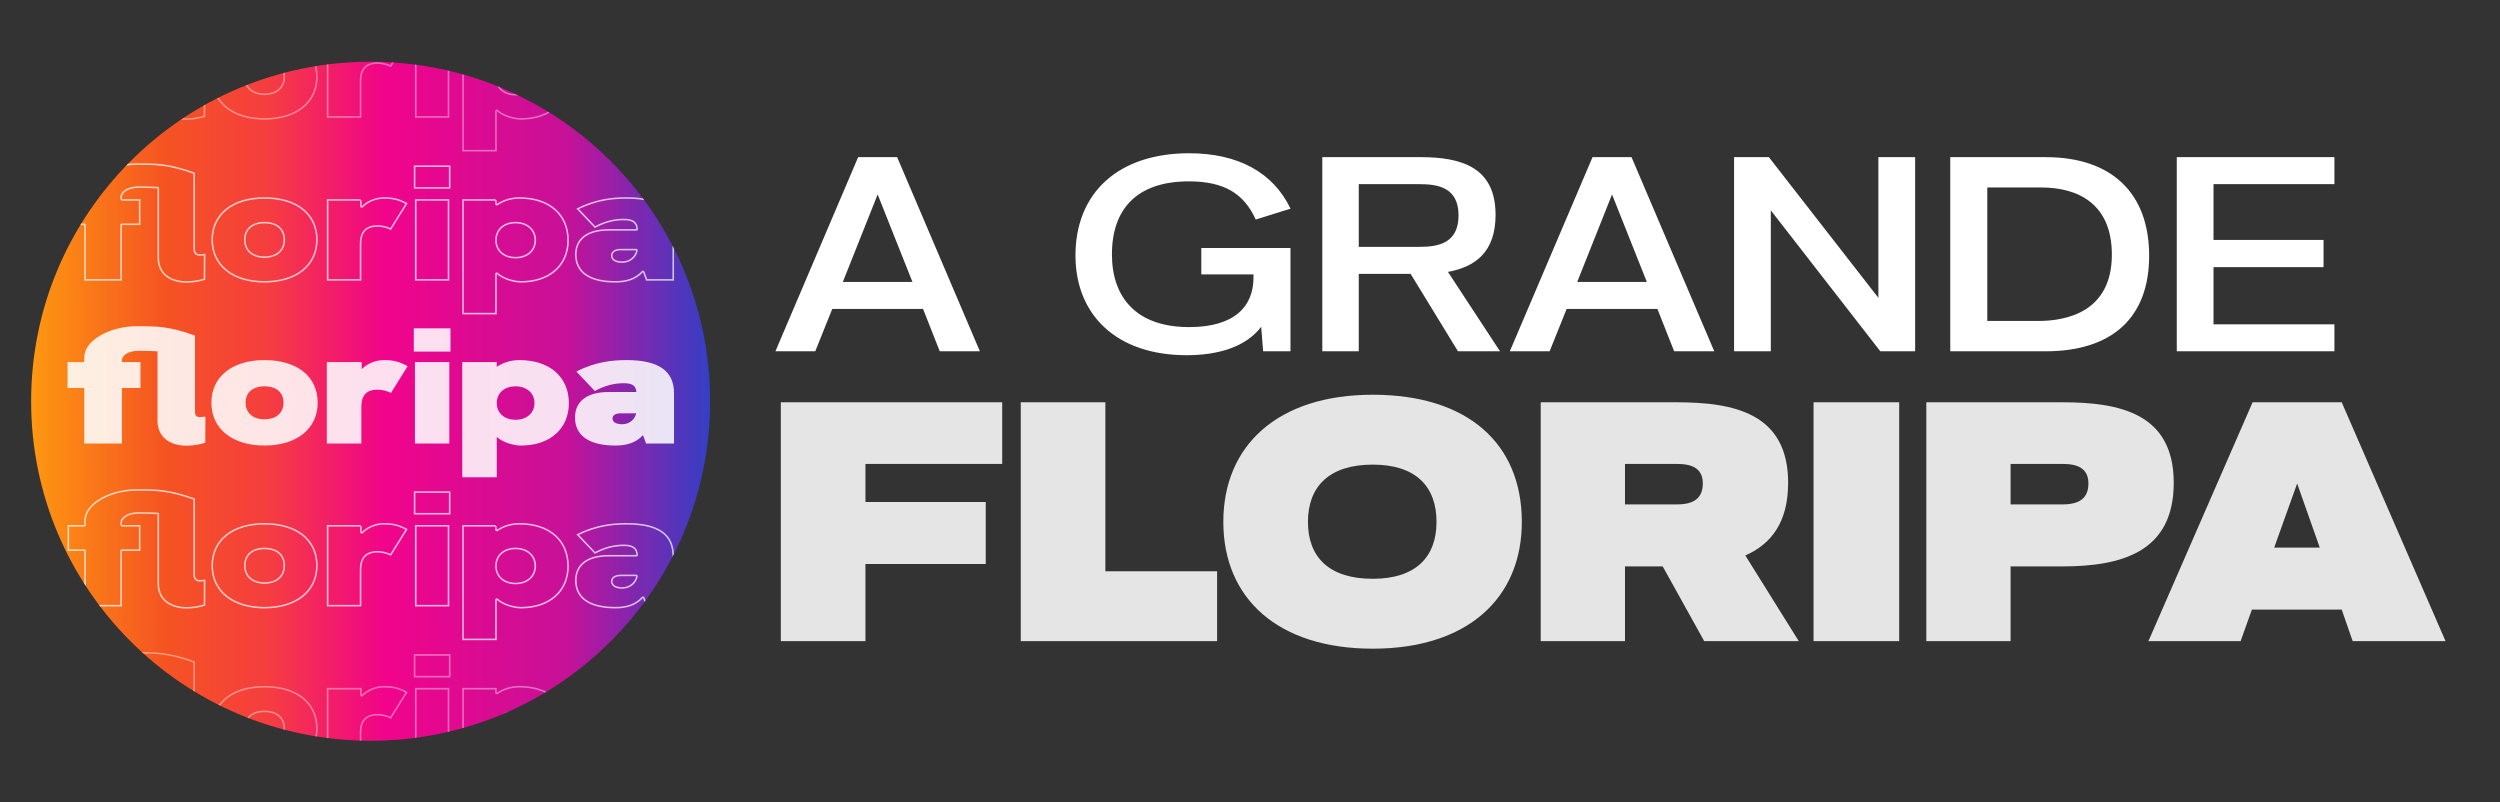 <svg xmlns="http://www.w3.org/2000/svg" xmlns:xlink="http://www.w3.org/1999/xlink" xmlns:serif="http://www.serif.com/" width="100%" height="100%" viewBox="0 0 162 52" xml:space="preserve" style="fill-rule:evenodd;clip-rule:evenodd;stroke-linejoin:round;stroke-miterlimit:2;"><rect x="0" y="0" width="162" height="52" fill="#333333" stroke="none"/> <g transform="matrix(1,0,0,1,0,-80)"> <g transform="matrix(1,0,0,1,0,80)"> <rect id="Prancheta1" x="0" y="0" width="162" height="52" style="fill:none;"></rect> <g id="Prancheta11" serif:id="Prancheta1"> <g> <g transform="matrix(1.029,0,0,1.029,-5.547,-1.145)"> <g> <g transform="matrix(0.972,0,0,0.972,5.393,-76.669)"> <path d="M63.482,102.782L60.883,102.782L59.8,100.039L53.917,100.039L52.816,102.782L50.235,102.782L55.595,90.204L58.122,90.204L63.482,102.782ZM56.859,92.62L54.603,98.29L59.114,98.29L56.859,92.62ZM81.209,97.801L77.828,97.801L77.828,96.088L83.605,96.088L83.605,102.782L81.833,102.782L81.707,101.196C80.715,102.494 78.947,103.035 76.876,103.035C72.308,103.035 69.675,100.402 69.675,96.575C69.675,92.495 72.471,89.951 77.038,89.951C80.162,89.951 82.471,91.159 83.607,93.542L81.353,94.246C80.595,92.567 79.313,91.772 77.02,91.772C73.662,91.772 72.037,93.56 72.037,96.503C72.037,99.264 73.59,101.214 77.038,101.214C79.963,101.214 81.209,99.896 81.209,97.999L81.209,97.801ZM93.807,97.638L97.181,102.782L94.457,102.782L91.388,97.765L88.029,97.765L88.029,102.782L85.667,102.782L85.667,90.204L92.038,90.204C94.674,90.204 96.892,90.853 96.892,93.939C96.892,96.377 95.557,97.314 93.807,97.638ZM91.947,91.953L88.029,91.953L88.029,96.016L91.947,96.016C93.157,96.016 94.493,95.799 94.493,93.975C94.493,92.151 93.139,91.953 91.947,91.953ZM111.061,102.782L108.462,102.782L107.379,100.039L101.496,100.039L100.395,102.782L97.815,102.782L103.174,90.204L105.701,90.204L111.061,102.782ZM104.438,92.62L102.182,98.29L106.693,98.29L104.438,92.62ZM121.694,99.318L121.694,90.204L124.075,90.204L124.075,102.782L121.82,102.782L114.725,93.651L114.725,102.782L112.345,102.782L112.345,90.204L114.599,90.204L121.694,99.318ZM132.523,102.782L126.351,102.782L126.351,90.204L132.541,90.204C136.784,90.204 139.236,92.512 139.236,96.593C139.236,100.601 136.838,102.782 132.523,102.782ZM128.749,92.169L128.749,100.817L132.053,100.817C133.931,100.817 136.82,100.203 136.82,96.52C136.82,93.271 134.689,92.169 132.252,92.169L128.749,92.169ZM151.239,102.782L141.026,102.782L141.026,90.204L151.239,90.204L151.239,91.953L143.406,91.953L143.406,95.565L150.535,95.565L150.535,97.331L143.406,97.331L143.406,101.034L151.239,101.034L151.239,102.782Z" style="fill:white;"></path> </g> <g transform="matrix(0.972,0,0,0.972,5.393,-76.669)"> <path d="M56.068,121.56L50.585,121.56L50.585,106.085L64.928,106.085L64.928,110.079L56.068,110.079L56.068,112.547L63.862,112.547L63.862,116.564L56.068,116.564L56.068,121.56ZM78.851,121.56L66.13,121.56L66.13,106.085L71.612,106.085L71.612,117.033L78.851,117.033L78.851,121.56ZM88.934,122.049C82.805,122.049 79.254,118.808 79.254,113.834C79.254,108.859 82.805,105.596 88.934,105.596C95.13,105.596 98.593,108.792 98.593,113.834C98.593,118.808 95.042,122.049 88.934,122.049ZM88.934,117.521C91.756,117.521 93.066,116.077 93.066,113.834C93.066,111.568 91.756,110.124 88.934,110.124C86.113,110.124 84.736,111.546 84.736,113.834C84.736,116.122 86.113,117.521 88.934,117.521ZM113.073,116.009L116.536,121.56L110.409,121.56L107.721,116.719L105.277,116.719L105.277,121.56L99.817,121.56L99.817,106.085L108.61,106.085C112.34,106.085 115.847,106.795 115.847,111.302C115.847,113.879 114.737,115.277 113.073,116.009ZM108.365,110.079L105.277,110.079L105.277,112.703L108.365,112.703C108.987,112.703 110.321,112.769 110.321,111.347C110.321,110.013 109.01,110.079 108.365,110.079ZM123.042,121.56L117.493,121.56L117.493,106.085L123.042,106.085L123.042,121.56ZM130.259,121.56L124.799,121.56L124.799,106.085L133.592,106.085C137.322,106.085 140.829,106.795 140.829,111.302C140.829,115.809 137.433,116.719 133.592,116.719L130.259,116.719L130.259,121.56ZM130.259,110.079L130.259,112.703L133.347,112.703C133.97,112.703 135.303,112.769 135.303,111.347C135.303,110.013 133.992,110.079 133.347,110.079L130.259,110.079ZM158.439,121.56L152.422,121.56L151.712,119.517L145.894,119.517L145.162,121.56L139.189,121.56L145.939,106.085L151.712,106.085L158.439,121.56ZM148.825,111.348L147.337,115.501L150.291,115.501L148.825,111.348Z" style="fill:white;fill-opacity:0.87;"></path> </g> </g> </g> </g> <g transform="matrix(0.275,0,0,0.275,-48.583,4)"> <circle cx="264" cy="80" r="80" style="fill:url(#_Linear1);"></circle> <clipPath id="_clip2"> <circle cx="264" cy="80" r="80"></circle> </clipPath> <g clip-path="url(#_clip2)"> <g transform="matrix(4.06,0,0,4.06,161.337,-48.677)"> <g transform="matrix(0.896,0,0,0.896,3.776,-63.253)"> <g> <path d="M12.106,108.848C10.929,108.848 10.201,108.238 10.201,107.231L10.201,102.733C9.847,102.722 9.429,102.7 9.011,102.7C8.25,102.7 7.897,103.033 7.897,103.301L7.897,103.43L9.097,103.43L9.097,105.11L7.897,105.11L7.897,108.709L5.456,108.709L5.456,105.11L4.374,105.11L4.374,103.43L5.456,103.43L5.456,103.14C5.456,102.015 7.115,101.106 8.872,101.106C10.136,101.106 10.961,101.106 12.631,101.716L12.631,106.674C12.631,106.878 12.738,106.995 12.931,106.995C13.027,106.995 13.188,106.974 13.306,106.963L13.295,108.656C12.984,108.763 12.502,108.848 12.106,108.848ZM17.13,108.838C15.03,108.838 13.692,107.735 13.692,106.064C13.692,104.393 15.02,103.302 17.13,103.302C19.272,103.302 20.578,104.382 20.578,106.064C20.578,107.735 19.24,108.838 17.13,108.838ZM17.13,107.136C17.902,107.136 18.362,106.718 18.362,106.064C18.362,105.41 17.923,105.003 17.13,105.003C16.358,105.003 15.908,105.41 15.908,106.064C15.908,106.707 16.369,107.136 17.13,107.136ZM24.884,103.302C25.494,103.302 25.891,103.409 26.405,103.698L25.323,105.432C25.12,105.314 24.734,105.217 24.466,105.217C23.716,105.217 23.406,105.614 23.406,106.31L23.406,108.709L21.169,108.709L21.169,103.43L23.427,103.43L23.427,103.89C23.781,103.537 24.306,103.302 24.884,103.302ZM29.179,102.754L26.803,102.754L26.803,101.245L29.179,101.245L29.179,102.754ZM29.104,108.709L26.877,108.709L26.877,103.43L29.104,103.43L29.104,108.709ZM33.646,103.302C35.617,103.302 36.848,104.404 36.848,106.096C36.848,107.735 35.638,108.838 33.753,108.838C33.196,108.838 32.51,108.592 32.178,108.281L32.178,110.894L29.941,110.894L29.941,103.43L32.178,103.43L32.178,103.74C32.607,103.451 33.1,103.302 33.646,103.302ZM33.4,107.168C34.128,107.168 34.621,106.718 34.621,106.086C34.621,105.453 34.128,105.003 33.4,105.003C32.66,105.003 32.178,105.443 32.178,106.086C32.178,106.729 32.66,107.168 33.4,107.168ZM40.587,103.302C42.654,103.302 43.66,103.997 43.66,105.454L43.66,108.709L41.851,108.709L41.648,108.164C41.187,108.677 40.544,108.838 39.869,108.838C38.156,108.838 37.246,108.196 37.246,107.017C37.246,105.968 38.027,105.369 39.44,105.369L41.219,105.369C41.198,105.047 41.059,104.8 40.415,104.8C39.783,104.8 39.183,104.95 38.53,105.304L37.331,104.04C38.53,103.441 39.558,103.302 40.587,103.302ZM40.297,107.457C40.833,107.457 41.134,107.092 41.209,106.749L40.212,106.749C39.869,106.749 39.676,106.878 39.676,107.082C39.676,107.35 39.965,107.457 40.297,107.457Z" style="fill:white;fill-opacity:0.87;"></path> </g> </g> <g transform="matrix(0.896,0,0,0.896,3.776,-63.253)"> <path d="M12.106,129.954C10.929,129.954 10.201,129.344 10.201,128.337L10.201,123.838C9.847,123.828 9.429,123.806 9.011,123.806C8.25,123.806 7.897,124.139 7.897,124.407L7.897,124.536L9.097,124.536L9.097,126.216L7.897,126.216L7.897,129.815L5.456,129.815L5.456,126.216L4.374,126.216L4.374,124.536L5.456,124.536L5.456,124.246C5.456,123.121 7.115,122.212 8.872,122.212C10.136,122.212 10.961,122.212 12.631,122.822L12.631,127.78C12.631,127.983 12.738,128.101 12.931,128.101C13.027,128.101 13.188,128.08 13.306,128.069L13.295,129.761C12.984,129.869 12.502,129.954 12.106,129.954ZM7.897,124.64L7.792,124.536L7.792,124.407C7.792,124.275 7.857,124.128 8.001,124.001C8.189,123.836 8.52,123.702 9.011,123.702C9.43,123.702 9.849,123.723 10.204,123.734C10.26,123.736 10.305,123.782 10.305,123.838L10.305,128.337C10.305,128.806 10.472,129.184 10.779,129.444C11.092,129.708 11.546,129.85 12.106,129.85C12.462,129.85 12.89,129.779 13.191,129.686C13.191,129.686 13.201,128.184 13.2,128.184C13.103,128.195 13.001,128.205 12.931,128.205C12.8,128.205 12.701,128.162 12.632,128.088C12.566,128.016 12.527,127.913 12.527,127.78C12.527,127.78 12.527,122.895 12.526,122.895C10.918,122.315 10.107,122.316 8.872,122.316C7.843,122.316 6.848,122.633 6.216,123.126C5.814,123.441 5.56,123.826 5.56,124.246C5.56,124.249 5.56,124.251 5.56,124.254L5.56,124.529C5.56,124.627 5.456,124.64 5.456,124.64L4.478,124.64L4.478,126.112L5.456,126.112C5.513,126.112 5.56,126.159 5.56,126.216C5.56,126.216 5.56,129.711 5.56,129.711L7.792,129.711L7.792,126.216C7.792,126.159 7.839,126.112 7.897,126.112L8.993,126.112C8.993,126.112 8.993,124.64 8.993,124.64L7.897,124.64ZM24.884,124.407C25.494,124.407 25.891,124.514 26.405,124.804L25.323,126.537C25.12,126.42 24.734,126.323 24.466,126.323C23.716,126.323 23.406,126.72 23.406,127.416L23.406,129.815L21.169,129.815L21.169,124.536L23.427,124.536L23.427,124.996C23.781,124.643 24.306,124.407 24.884,124.407ZM23.427,125.1C23.427,125.1 23.323,125.086 23.323,124.986L23.323,124.64L21.273,124.64L21.273,129.711C21.273,129.711 23.302,129.711 23.302,129.711L23.302,127.416C23.302,127.037 23.391,126.741 23.578,126.538C23.766,126.334 24.055,126.219 24.466,126.219C24.715,126.219 25.058,126.298 25.285,126.401C25.285,126.401 26.258,124.842 26.258,124.842C25.806,124.602 25.436,124.512 24.884,124.512C24.335,124.512 23.836,124.735 23.501,125.07C23.481,125.09 23.455,125.1 23.427,125.1ZM33.646,124.407C35.617,124.407 36.848,125.51 36.848,127.202C36.848,128.841 35.638,129.944 33.753,129.944C33.196,129.944 32.51,129.697 32.178,129.387L32.178,132L29.941,132L29.941,124.536L32.178,124.536L32.178,124.846C32.607,124.557 33.1,124.407 33.646,124.407ZM32.178,124.95C32.178,124.95 32.074,124.937 32.074,124.839L32.074,124.64L30.045,124.64L30.045,131.896L32.074,131.896L32.074,129.387C32.074,129.345 32.098,129.308 32.137,129.291C32.175,129.275 32.219,129.283 32.249,129.311C32.566,129.607 33.222,129.839 33.753,129.839C35.571,129.839 36.744,128.783 36.744,127.202C36.744,126.389 36.45,125.717 35.917,125.248C35.38,124.776 34.602,124.512 33.646,124.512C33.121,124.512 32.648,124.655 32.236,124.933C32.219,124.944 32.199,124.95 32.178,124.95ZM33.4,128.378C32.594,128.378 32.074,127.893 32.074,127.191C32.074,126.49 32.594,126.005 33.4,126.005C34.194,126.005 34.726,126.502 34.726,127.191C34.726,127.881 34.194,128.378 33.4,128.378ZM33.4,128.274C34.128,128.274 34.621,127.824 34.621,127.191C34.621,126.559 34.128,126.109 33.4,126.109C32.66,126.109 32.178,126.548 32.178,127.191C32.178,127.835 32.66,128.274 33.4,128.274ZM40.587,124.407C42.654,124.407 43.66,125.103 43.66,126.56L43.66,129.815L41.851,129.815L41.648,129.269C41.187,129.783 40.544,129.944 39.869,129.944C38.156,129.944 37.246,129.301 37.246,128.123C37.246,127.074 38.027,126.475 39.44,126.475L41.219,126.475C41.198,126.152 41.059,125.906 40.415,125.906C39.783,125.906 39.183,126.056 38.53,126.41L37.331,125.146C38.53,124.546 39.558,124.407 40.587,124.407ZM40.587,124.512C39.609,124.512 38.632,124.639 37.505,125.177C37.505,125.177 38.551,126.281 38.551,126.281C39.194,125.944 39.789,125.801 40.415,125.801C40.772,125.801 40.988,125.877 41.119,125.99C41.258,126.111 41.311,126.277 41.323,126.468C41.325,126.496 41.315,126.525 41.295,126.546C41.276,126.567 41.248,126.579 41.219,126.579L39.44,126.579C38.102,126.579 37.35,127.13 37.35,128.123C37.35,129.248 38.233,129.839 39.869,129.839C40.514,129.839 41.13,129.691 41.57,129.2C41.594,129.173 41.631,129.16 41.667,129.167C41.703,129.174 41.732,129.199 41.745,129.233L41.923,129.711C41.923,129.711 43.556,129.711 43.556,129.711L43.556,126.56C43.556,126.008 43.406,125.57 43.098,125.245C42.624,124.745 41.789,124.512 40.587,124.512ZM40.297,128.667C40.112,128.667 39.94,128.635 39.813,128.568C39.664,128.489 39.571,128.364 39.571,128.188C39.571,127.937 39.79,127.751 40.212,127.751L41.209,127.751C41.24,127.751 41.27,127.765 41.29,127.79C41.31,127.814 41.317,127.846 41.31,127.877C41.227,128.259 40.894,128.667 40.297,128.667ZM40.297,128.563C40.833,128.563 41.134,128.198 41.209,127.855L40.212,127.855C39.869,127.855 39.676,127.984 39.676,128.188C39.676,128.456 39.965,128.563 40.297,128.563ZM17.13,129.944C15.03,129.944 13.692,128.841 13.692,127.17C13.692,125.499 15.02,124.407 17.13,124.407C19.272,124.407 20.578,125.488 20.578,127.17C20.578,128.841 19.24,129.944 17.13,129.944ZM17.13,129.839C19.17,129.839 20.474,128.786 20.474,127.17C20.474,125.544 19.201,124.512 17.13,124.512C15.09,124.512 13.797,125.555 13.797,127.17C13.797,128.786 15.1,129.839 17.13,129.839ZM17.13,128.346C16.72,128.346 16.391,128.227 16.164,128.025C15.933,127.818 15.804,127.524 15.804,127.17C15.804,126.81 15.931,126.518 16.161,126.316C16.386,126.118 16.714,126.005 17.13,126.005C17.557,126.005 17.887,126.118 18.112,126.316C18.343,126.518 18.467,126.81 18.467,127.17C18.467,127.53 18.337,127.824 18.104,128.029C17.876,128.23 17.546,128.346 17.13,128.346ZM17.13,128.242C17.902,128.242 18.362,127.824 18.362,127.17C18.362,126.516 17.923,126.109 17.13,126.109C16.358,126.109 15.908,126.516 15.908,127.17C15.908,127.813 16.369,128.242 17.13,128.242ZM29.179,123.86L26.803,123.86L26.803,122.351L29.179,122.351L29.179,123.86ZM29.075,123.756C29.075,123.756 29.075,122.455 29.075,122.455L26.907,122.455C26.907,122.455 26.907,123.756 26.907,123.756L29.075,123.756ZM29.104,129.815L26.877,129.815L26.877,124.536L29.104,124.536L29.104,129.815ZM29,129.711L29,124.64L26.982,124.64L26.982,129.711L29,129.711Z" style="fill:white;fill-opacity:0.4;"></path> </g> <g transform="matrix(0.896,0,0,0.896,3.776,-63.253)"> <path d="M23.427,114.087L23.427,114.443C23.781,114.09 24.306,113.854 24.884,113.854C25.494,113.854 25.891,113.962 26.405,114.251L25.323,115.985C25.12,115.867 24.734,115.77 24.466,115.77C23.716,115.77 23.406,116.167 23.406,116.863L23.406,119.262L21.169,119.262L21.169,113.983L23.323,113.983L23.427,114.087ZM23.427,114.548C23.427,114.548 23.323,114.533 23.323,114.433L23.323,114.087L21.273,114.087L21.273,119.158C21.273,119.158 23.302,119.158 23.302,119.158L23.302,116.863C23.302,116.484 23.391,116.188 23.578,115.985C23.766,115.781 24.055,115.666 24.466,115.666C24.715,115.666 25.058,115.745 25.285,115.848C25.285,115.848 26.258,114.289 26.258,114.289C25.806,114.049 25.436,113.959 24.884,113.959C24.335,113.959 23.836,114.182 23.501,114.517C23.481,114.537 23.455,114.548 23.427,114.548ZM32.178,114.087L32.178,114.293C32.607,114.004 33.1,113.854 33.646,113.854C35.617,113.854 36.848,114.957 36.848,116.649C36.848,118.288 35.638,119.391 33.753,119.391C33.196,119.391 32.51,119.144 32.178,118.834L32.178,121.447L29.941,121.447L29.941,113.983L32.074,113.983L32.178,114.087ZM32.178,114.397C32.178,114.397 32.074,114.385 32.074,114.286L32.074,114.087L30.045,114.087L30.045,121.343L32.074,121.343L32.074,118.834C32.074,118.793 32.098,118.755 32.137,118.739C32.175,118.722 32.219,118.73 32.249,118.758C32.566,119.054 33.222,119.286 33.753,119.286C35.571,119.286 36.744,118.23 36.744,116.649C36.744,115.836 36.45,115.164 35.917,114.695C35.38,114.223 34.602,113.959 33.646,113.959C33.121,113.959 32.648,114.102 32.236,114.38C32.219,114.391 32.199,114.397 32.178,114.397ZM33.4,117.825C32.594,117.825 32.074,117.34 32.074,116.639C32.074,115.938 32.594,115.452 33.4,115.452C34.194,115.452 34.726,115.949 34.726,116.639C34.726,117.328 34.194,117.825 33.4,117.825ZM33.4,117.721C34.128,117.721 34.621,117.271 34.621,116.639C34.621,116.006 34.128,115.556 33.4,115.556C32.66,115.556 32.178,115.996 32.178,116.639C32.178,117.282 32.66,117.721 33.4,117.721ZM12.106,119.401C10.929,119.401 10.201,118.791 10.201,117.784L10.201,113.285C9.847,113.275 9.429,113.253 9.011,113.253C8.25,113.253 7.897,113.586 7.897,113.854L7.897,113.983L9.097,113.983L9.097,115.663L7.897,115.663L7.897,119.262L5.456,119.262L5.456,115.663L4.374,115.663L4.374,113.983L5.456,113.983L5.456,113.693C5.456,112.568 7.115,111.659 8.872,111.659C10.136,111.659 10.961,111.659 12.631,112.269L12.631,117.227C12.631,117.431 12.738,117.548 12.931,117.548C13.027,117.548 13.188,117.527 13.306,117.516L13.295,119.209C12.984,119.316 12.502,119.401 12.106,119.401ZM7.897,114.087L7.792,113.983L7.792,113.854C7.792,113.722 7.857,113.575 8.001,113.449C8.189,113.283 8.52,113.149 9.011,113.149C9.43,113.149 9.849,113.171 10.204,113.181C10.26,113.183 10.305,113.229 10.305,113.285L10.305,117.784C10.305,118.253 10.472,118.631 10.779,118.891C11.092,119.155 11.546,119.297 12.106,119.297C12.462,119.297 12.89,119.226 13.191,119.133C13.191,119.133 13.201,117.632 13.2,117.632C13.103,117.642 13.001,117.653 12.931,117.653C12.8,117.653 12.701,117.609 12.632,117.535C12.566,117.463 12.527,117.36 12.527,117.227C12.527,117.227 12.527,112.342 12.526,112.342C10.918,111.762 10.107,111.763 8.872,111.763C7.843,111.763 6.848,112.08 6.216,112.573C5.814,112.888 5.56,113.273 5.56,113.693C5.56,113.696 5.56,113.698 5.56,113.701L5.56,113.976C5.56,114.075 5.456,114.087 5.456,114.087L4.478,114.087L4.478,115.559L5.456,115.559C5.513,115.559 5.56,115.606 5.56,115.663C5.56,115.663 5.56,119.158 5.56,119.158L7.792,119.158L7.792,115.663C7.792,115.606 7.839,115.559 7.897,115.559L8.993,115.559C8.993,115.559 8.993,114.087 8.993,114.087L7.897,114.087ZM40.587,113.854C42.654,113.854 43.66,114.55 43.66,116.007L43.66,119.262L41.851,119.262L41.648,118.716C41.187,119.23 40.544,119.391 39.869,119.391C38.156,119.391 37.246,118.749 37.246,117.57C37.246,116.521 38.027,115.922 39.44,115.922L41.219,115.922C41.198,115.6 41.059,115.353 40.415,115.353C39.783,115.353 39.183,115.503 38.53,115.857L37.331,114.593C38.53,113.994 39.558,113.854 40.587,113.854ZM40.587,113.959C39.609,113.959 38.632,114.086 37.505,114.624C37.505,114.624 38.551,115.728 38.551,115.728C39.194,115.391 39.789,115.248 40.415,115.248C40.772,115.248 40.988,115.324 41.119,115.438C41.258,115.558 41.311,115.724 41.323,115.915C41.325,115.943 41.315,115.972 41.295,115.993C41.276,116.014 41.248,116.026 41.219,116.026L39.44,116.026C38.102,116.026 37.35,116.577 37.35,117.57C37.35,118.695 38.233,119.286 39.869,119.286C40.514,119.286 41.13,119.138 41.57,118.647C41.594,118.62 41.631,118.607 41.667,118.614C41.703,118.621 41.732,118.646 41.745,118.68L41.923,119.158C41.923,119.158 43.556,119.158 43.556,119.158L43.556,116.007C43.556,115.455 43.406,115.017 43.098,114.692C42.624,114.192 41.789,113.959 40.587,113.959ZM40.297,118.114C40.112,118.114 39.94,118.082 39.813,118.015C39.664,117.936 39.571,117.811 39.571,117.635C39.571,117.384 39.79,117.198 40.212,117.198L41.209,117.198C41.24,117.198 41.27,117.212 41.29,117.237C41.31,117.261 41.317,117.293 41.31,117.324C41.227,117.707 40.894,118.114 40.297,118.114ZM40.297,118.01C40.833,118.01 41.134,117.645 41.209,117.302L40.212,117.302C39.869,117.302 39.676,117.431 39.676,117.635C39.676,117.903 39.965,118.01 40.297,118.01ZM17.13,119.391C15.03,119.391 13.692,118.288 13.692,116.617C13.692,114.946 15.02,113.854 17.13,113.854C19.272,113.854 20.578,114.935 20.578,116.617C20.578,118.288 19.24,119.391 17.13,119.391ZM17.13,119.286C19.17,119.286 20.474,118.233 20.474,116.617C20.474,114.991 19.201,113.959 17.13,113.959C15.09,113.959 13.797,115.002 13.797,116.617C13.797,118.233 15.1,119.286 17.13,119.286ZM17.13,117.793C16.72,117.793 16.391,117.674 16.164,117.472C15.933,117.265 15.804,116.971 15.804,116.617C15.804,116.257 15.931,115.966 16.161,115.763C16.386,115.565 16.714,115.452 17.13,115.452C17.557,115.452 17.887,115.566 18.112,115.763C18.343,115.966 18.467,116.257 18.467,116.617C18.467,116.977 18.337,117.271 18.104,117.476C17.876,117.677 17.546,117.793 17.13,117.793ZM17.13,117.689C17.902,117.689 18.362,117.271 18.362,116.617C18.362,115.963 17.923,115.556 17.13,115.556C16.358,115.556 15.908,115.963 15.908,116.617C15.908,117.26 16.369,117.689 17.13,117.689ZM29.179,113.307L26.803,113.307L26.803,111.798L29.179,111.798L29.179,113.307ZM29.075,113.203C29.075,113.203 29.075,111.902 29.075,111.902L26.907,111.902C26.907,111.902 26.907,113.203 26.907,113.203L29.075,113.203ZM29.104,119.262L26.877,119.262L26.877,113.983L29.104,113.983L29.104,119.262ZM29,119.158L29,114.087L26.982,114.087L26.982,119.158L29,119.158Z" style="fill:white;fill-opacity:0.7;"></path> </g> <g transform="matrix(0.896,0,0,0.896,3.776,-63.253)"> <path d="M23.427,92.981L23.427,93.338C23.781,92.984 24.306,92.749 24.884,92.749C25.494,92.749 25.891,92.856 26.405,93.145L25.323,94.879C25.12,94.761 24.734,94.665 24.466,94.665C23.716,94.665 23.406,95.061 23.406,95.757L23.406,98.156L21.169,98.156L21.169,92.877L23.323,92.877L23.427,92.981ZM23.427,93.442C23.427,93.442 23.323,93.427 23.323,93.327L23.323,92.981L21.273,92.981L21.273,98.052C21.273,98.052 23.302,98.052 23.302,98.052L23.302,95.757C23.302,95.378 23.391,95.082 23.578,94.879C23.766,94.675 24.055,94.56 24.466,94.56C24.715,94.56 25.058,94.639 25.285,94.743C25.285,94.743 26.258,93.183 26.258,93.183C25.806,92.943 25.436,92.853 24.884,92.853C24.335,92.853 23.836,93.076 23.501,93.411C23.481,93.431 23.455,93.442 23.427,93.442ZM32.178,92.981L32.178,93.187C32.607,92.898 33.1,92.749 33.646,92.749C35.617,92.749 36.848,93.851 36.848,95.543C36.848,97.182 35.638,98.285 33.753,98.285C33.196,98.285 32.51,98.039 32.178,97.728L32.178,100.341L29.941,100.341L29.941,92.877L32.074,92.877L32.178,92.981ZM32.178,93.292C32.178,93.292 32.074,93.279 32.074,93.18L32.074,92.981L30.045,92.981L30.045,100.237L32.074,100.237L32.074,97.728C32.074,97.687 32.098,97.649 32.137,97.633C32.175,97.616 32.219,97.624 32.249,97.652C32.566,97.948 33.222,98.181 33.753,98.181C35.571,98.181 36.744,97.124 36.744,95.543C36.744,94.73 36.45,94.058 35.917,93.59C35.38,93.117 34.602,92.853 33.646,92.853C33.121,92.853 32.648,92.996 32.236,93.274C32.219,93.285 32.199,93.292 32.178,93.292ZM33.4,96.719C32.594,96.719 32.074,96.234 32.074,95.533C32.074,94.832 32.594,94.346 33.4,94.346C34.194,94.346 34.726,94.843 34.726,95.533C34.726,96.222 34.194,96.719 33.4,96.719ZM33.4,96.615C34.128,96.615 34.621,96.165 34.621,95.533C34.621,94.9 34.128,94.45 33.4,94.45C32.66,94.45 32.178,94.89 32.178,95.533C32.178,96.176 32.66,96.615 33.4,96.615ZM12.106,98.296C10.929,98.296 10.201,97.685 10.201,96.678L10.201,92.18C9.847,92.169 9.429,92.147 9.011,92.147C8.25,92.147 7.897,92.48 7.897,92.748L7.897,92.877L9.097,92.877L9.097,94.557L7.897,94.557L7.897,98.156L5.456,98.156L5.456,94.557L4.374,94.557L4.374,92.877L5.456,92.877L5.456,92.587C5.456,91.463 7.115,90.553 8.872,90.553C10.136,90.553 10.961,90.553 12.631,91.163L12.631,96.121C12.631,96.325 12.738,96.443 12.931,96.443C13.027,96.443 13.188,96.421 13.306,96.41L13.295,98.103C12.984,98.21 12.502,98.296 12.106,98.296ZM7.897,92.981L7.792,92.877L7.792,92.748C7.792,92.616 7.857,92.469 8.001,92.343C8.189,92.177 8.52,92.043 9.011,92.043C9.43,92.043 9.849,92.065 10.204,92.076C10.26,92.077 10.305,92.123 10.305,92.18L10.305,96.678C10.305,97.147 10.472,97.525 10.779,97.785C11.092,98.05 11.546,98.191 12.106,98.191C12.462,98.191 12.89,98.12 13.191,98.027C13.191,98.027 13.201,96.526 13.2,96.526C13.103,96.536 13.001,96.547 12.931,96.547C12.8,96.547 12.701,96.503 12.632,96.429C12.566,96.357 12.527,96.254 12.527,96.121C12.527,96.121 12.527,91.236 12.526,91.236C10.918,90.657 10.107,90.657 8.872,90.657C7.843,90.657 6.848,90.975 6.216,91.467C5.814,91.782 5.56,92.167 5.56,92.587C5.56,92.59 5.56,92.593 5.56,92.596L5.56,92.871C5.56,92.969 5.456,92.981 5.456,92.981L4.478,92.981L4.478,94.453L5.456,94.453C5.513,94.453 5.56,94.5 5.56,94.557C5.56,94.557 5.56,98.052 5.56,98.052L7.792,98.052L7.792,94.557C7.792,94.5 7.839,94.453 7.897,94.453L8.993,94.453C8.993,94.453 8.993,92.981 8.993,92.981L7.897,92.981ZM40.587,92.749C42.654,92.749 43.66,93.444 43.66,94.901L43.66,98.156L41.851,98.156L41.648,97.611C41.187,98.124 40.544,98.285 39.869,98.285C38.156,98.285 37.246,97.643 37.246,96.464C37.246,95.415 38.027,94.816 39.44,94.816L41.219,94.816C41.198,94.494 41.059,94.247 40.415,94.247C39.783,94.247 39.183,94.397 38.53,94.751L37.331,93.487C38.53,92.888 39.558,92.749 40.587,92.749ZM40.587,92.853C39.609,92.853 38.632,92.98 37.505,93.518C37.505,93.518 38.551,94.622 38.551,94.622C39.194,94.286 39.789,94.143 40.415,94.143C40.772,94.143 40.988,94.218 41.119,94.332C41.258,94.452 41.311,94.618 41.323,94.809C41.325,94.838 41.315,94.866 41.295,94.887C41.276,94.908 41.248,94.92 41.219,94.92L39.44,94.92C38.102,94.92 37.35,95.471 37.35,96.464C37.35,97.589 38.233,98.181 39.869,98.181C40.514,98.181 41.13,98.032 41.57,97.541C41.594,97.514 41.631,97.501 41.667,97.508C41.703,97.515 41.732,97.54 41.745,97.574L41.923,98.052C41.923,98.052 43.556,98.052 43.556,98.052L43.556,94.901C43.556,94.349 43.406,93.911 43.098,93.586C42.624,93.086 41.789,92.853 40.587,92.853ZM40.297,97.009C40.112,97.009 39.94,96.977 39.813,96.909C39.664,96.83 39.571,96.705 39.571,96.529C39.571,96.278 39.79,96.092 40.212,96.092L41.209,96.092C41.24,96.092 41.27,96.106 41.29,96.131C41.31,96.155 41.317,96.188 41.31,96.218C41.227,96.601 40.894,97.009 40.297,97.009ZM40.297,96.904C40.833,96.904 41.134,96.54 41.209,96.196L40.212,96.196C39.869,96.196 39.676,96.325 39.676,96.529C39.676,96.797 39.965,96.904 40.297,96.904ZM17.13,98.285C15.03,98.285 13.692,97.182 13.692,95.511C13.692,93.84 15.02,92.749 17.13,92.749C19.272,92.749 20.578,93.83 20.578,95.511C20.578,97.182 19.24,98.285 17.13,98.285ZM17.13,98.181C19.17,98.181 20.474,97.127 20.474,95.511C20.474,93.885 19.201,92.853 17.13,92.853C15.09,92.853 13.797,93.896 13.797,95.511C13.797,97.127 15.1,98.181 17.13,98.181ZM17.13,96.687C16.72,96.687 16.391,96.568 16.164,96.366C15.933,96.16 15.804,95.865 15.804,95.511C15.804,95.151 15.931,94.86 16.161,94.657C16.386,94.46 16.714,94.346 17.13,94.346C17.557,94.346 17.887,94.46 18.112,94.657C18.343,94.86 18.467,95.151 18.467,95.511C18.467,95.871 18.337,96.166 18.104,96.371C17.876,96.571 17.546,96.687 17.13,96.687ZM17.13,96.583C17.902,96.583 18.362,96.165 18.362,95.511C18.362,94.858 17.923,94.45 17.13,94.45C16.358,94.45 15.908,94.858 15.908,95.511C15.908,96.154 16.369,96.583 17.13,96.583ZM29.179,92.201L26.803,92.201L26.803,90.692L29.179,90.692L29.179,92.201ZM29.075,92.097C29.075,92.097 29.075,90.796 29.075,90.796L26.907,90.796C26.907,90.796 26.907,92.097 26.907,92.097L29.075,92.097ZM29.104,98.156L26.877,98.156L26.877,92.877L29.104,92.877L29.104,98.156ZM29,98.052L29,92.981L26.982,92.981L26.982,98.052L29,98.052Z" style="fill:white;fill-opacity:0.7;"></path> </g> <g transform="matrix(0.896,0,0,0.896,3.776,-63.253)"> <path d="M12.106,87.743C10.929,87.743 10.201,87.132 10.201,86.125L10.201,81.627C9.847,81.616 9.429,81.595 9.011,81.595C8.25,81.595 7.897,81.927 7.897,82.195L7.897,82.324L9.097,82.324L9.097,84.005L7.897,84.005L7.897,87.603L5.456,87.603L5.456,84.005L4.374,84.005L4.374,82.324L5.456,82.324L5.456,82.035C5.456,80.91 7.115,80 8.872,80C10.136,80 10.961,80 12.631,80.61L12.631,85.568C12.631,85.772 12.738,85.89 12.931,85.89C13.027,85.89 13.188,85.868 13.306,85.857L13.295,87.55C12.984,87.657 12.502,87.743 12.106,87.743ZM7.897,82.428L7.792,82.324L7.792,82.196C7.792,82.063 7.857,81.916 8.001,81.79C8.189,81.625 8.52,81.49 9.011,81.49C9.43,81.49 9.849,81.512 10.204,81.523C10.26,81.524 10.305,81.57 10.305,81.627L10.305,86.125C10.305,86.595 10.472,86.972 10.779,87.232C11.092,87.497 11.546,87.638 12.106,87.638C12.462,87.638 12.89,87.567 13.191,87.474C13.191,87.474 13.201,85.973 13.2,85.973C13.103,85.983 13.001,85.994 12.931,85.994C12.8,85.994 12.701,85.95 12.632,85.876C12.566,85.804 12.527,85.701 12.527,85.568C12.527,85.568 12.527,80.683 12.526,80.683C10.918,80.104 10.107,80.104 8.872,80.104C7.843,80.104 6.848,80.422 6.216,80.915C5.814,81.229 5.56,81.614 5.56,82.035C5.56,82.037 5.56,82.04 5.56,82.043L5.56,82.318C5.56,82.416 5.456,82.428 5.456,82.428L4.478,82.428L4.478,83.9L5.456,83.9C5.513,83.9 5.56,83.947 5.56,84.005C5.56,84.005 5.56,87.499 5.56,87.499L7.792,87.499L7.792,84.005C7.792,83.947 7.839,83.9 7.897,83.9L8.993,83.9C8.993,83.9 8.993,82.428 8.993,82.428L7.897,82.428ZM24.884,82.196C25.494,82.196 25.891,82.303 26.405,82.592L25.323,84.326C25.12,84.208 24.734,84.112 24.466,84.112C23.716,84.112 23.406,84.508 23.406,85.204L23.406,87.603L21.169,87.603L21.169,82.324L23.427,82.324L23.427,82.785C23.781,82.431 24.306,82.196 24.884,82.196ZM23.427,82.889C23.427,82.889 23.323,82.874 23.323,82.774L23.323,82.428L21.273,82.428L21.273,87.499C21.273,87.499 23.302,87.499 23.302,87.499L23.302,85.204C23.302,84.825 23.391,84.529 23.578,84.326C23.766,84.122 24.055,84.007 24.466,84.007C24.715,84.007 25.058,84.086 25.285,84.19C25.285,84.19 26.258,82.63 26.258,82.63C25.806,82.39 25.436,82.3 24.884,82.3C24.335,82.3 23.836,82.523 23.501,82.858C23.481,82.878 23.455,82.889 23.427,82.889ZM33.646,82.196C35.617,82.196 36.848,83.298 36.848,84.991C36.848,86.63 35.638,87.732 33.753,87.732C33.196,87.732 32.51,87.486 32.178,87.175L32.178,89.788L29.941,89.788L29.941,82.324L32.178,82.324L32.178,82.635C32.607,82.346 33.1,82.196 33.646,82.196ZM32.178,82.739C32.178,82.739 32.074,82.726 32.074,82.627L32.074,82.428L30.045,82.428L30.045,89.684L32.074,89.684L32.074,87.175C32.074,87.134 32.098,87.096 32.137,87.08C32.175,87.063 32.219,87.071 32.249,87.099C32.566,87.395 33.222,87.628 33.753,87.628C35.571,87.628 36.744,86.571 36.744,84.991C36.744,84.177 36.45,83.505 35.917,83.037C35.38,82.564 34.602,82.3 33.646,82.3C33.121,82.3 32.648,82.443 32.236,82.721C32.219,82.733 32.199,82.739 32.178,82.739ZM33.4,86.167C32.594,86.167 32.074,85.681 32.074,84.98C32.074,84.279 32.594,83.793 33.4,83.793C34.194,83.793 34.726,84.291 34.726,84.98C34.726,85.669 34.194,86.167 33.4,86.167ZM33.4,86.062C34.128,86.062 34.621,85.612 34.621,84.98C34.621,84.348 34.128,83.897 33.4,83.897C32.66,83.897 32.178,84.337 32.178,84.98C32.178,85.623 32.66,86.062 33.4,86.062ZM40.587,82.196C42.654,82.196 43.66,82.891 43.66,84.349L43.66,87.603L41.851,87.603L41.648,87.058C41.187,87.571 40.544,87.732 39.869,87.732C38.156,87.732 37.246,87.09 37.246,85.911C37.246,84.862 38.027,84.263 39.44,84.263L41.219,84.263C41.198,83.941 41.059,83.694 40.415,83.694C39.783,83.694 39.183,83.844 38.53,84.198L37.331,82.934C38.53,82.335 39.558,82.196 40.587,82.196ZM40.587,82.3C39.609,82.3 38.632,82.427 37.505,82.965C37.505,82.965 38.551,84.069 38.551,84.069C39.194,83.733 39.789,83.59 40.415,83.59C40.772,83.59 40.988,83.666 41.119,83.779C41.258,83.899 41.311,84.066 41.323,84.256C41.325,84.285 41.315,84.313 41.295,84.334C41.276,84.355 41.248,84.367 41.219,84.367L39.44,84.367C38.102,84.367 37.35,84.918 37.35,85.911C37.35,87.036 38.233,87.628 39.869,87.628C40.514,87.628 41.13,87.479 41.57,86.988C41.594,86.961 41.631,86.949 41.667,86.955C41.703,86.962 41.732,86.987 41.745,87.021L41.923,87.499C41.923,87.499 43.556,87.499 43.556,87.499L43.556,84.349C43.556,83.796 43.406,83.358 43.098,83.033C42.624,82.533 41.789,82.3 40.587,82.3ZM40.297,86.456C40.112,86.456 39.94,86.424 39.813,86.356C39.664,86.277 39.571,86.152 39.571,85.976C39.571,85.725 39.79,85.539 40.212,85.539L41.209,85.539C41.24,85.539 41.27,85.553 41.29,85.578C41.31,85.602 41.317,85.635 41.31,85.666C41.227,86.048 40.894,86.456 40.297,86.456ZM40.297,86.352C40.833,86.352 41.134,85.987 41.209,85.643L40.212,85.643C39.869,85.643 39.676,85.772 39.676,85.976C39.676,86.244 39.965,86.352 40.297,86.352ZM17.13,87.732C15.03,87.732 13.692,86.63 13.692,84.958C13.692,83.287 15.02,82.196 17.13,82.196C19.272,82.196 20.578,83.277 20.578,84.958C20.578,86.63 19.24,87.732 17.13,87.732ZM17.13,87.628C19.17,87.628 20.474,86.574 20.474,84.958C20.474,83.332 19.201,82.3 17.13,82.3C15.09,82.3 13.797,83.343 13.797,84.958C13.797,86.574 15.1,87.628 17.13,87.628ZM17.13,86.134C16.72,86.134 16.391,86.016 16.164,85.813C15.933,85.607 15.804,85.312 15.804,84.958C15.804,84.598 15.931,84.307 16.161,84.104C16.386,83.907 16.714,83.793 17.13,83.793C17.557,83.793 17.887,83.907 18.112,84.104C18.343,84.307 18.467,84.598 18.467,84.958C18.467,85.318 18.337,85.613 18.104,85.818C17.876,86.018 17.546,86.134 17.13,86.134ZM17.13,86.03C17.902,86.03 18.362,85.612 18.362,84.958C18.362,84.305 17.923,83.897 17.13,83.897C16.358,83.897 15.908,84.305 15.908,84.958C15.908,85.602 16.369,86.03 17.13,86.03ZM29.179,81.648L26.803,81.648L26.803,80.139L29.179,80.139L29.179,81.648ZM29.075,81.544C29.075,81.544 29.075,80.243 29.075,80.243L26.907,80.243C26.907,80.243 26.907,81.544 26.907,81.544L29.075,81.544ZM29.104,87.603L26.877,87.603L26.877,82.324L29.104,82.324L29.104,87.603ZM29,87.499L29,82.428L26.982,82.428L26.982,87.499L29,87.499Z" style="fill:white;fill-opacity:0.4;"></path> </g> </g> </g> </g> </g> </g> </g> <defs> <linearGradient id="_Linear1" x1="0" y1="0" x2="1" y2="0" gradientUnits="userSpaceOnUse" gradientTransform="matrix(-160,1.65916e-14,-1.95943e-14,-135.481,344,80)"><stop offset="0" style="stop-color:rgb(54,64,218);stop-opacity:0.87"></stop><stop offset="0.21" style="stop-color:rgb(212,14,161);stop-opacity:0.92"></stop><stop offset="0.48" style="stop-color:rgb(255,0,145);stop-opacity:0.93"></stop><stop offset="0.65" style="stop-color:rgb(255,61,64);stop-opacity:0.95"></stop><stop offset="0.8" style="stop-color:rgb(255,84,33);stop-opacity:0.95"></stop><stop offset="1" style="stop-color:rgb(254,151,17);stop-opacity:1"></stop></linearGradient> </defs> </svg>